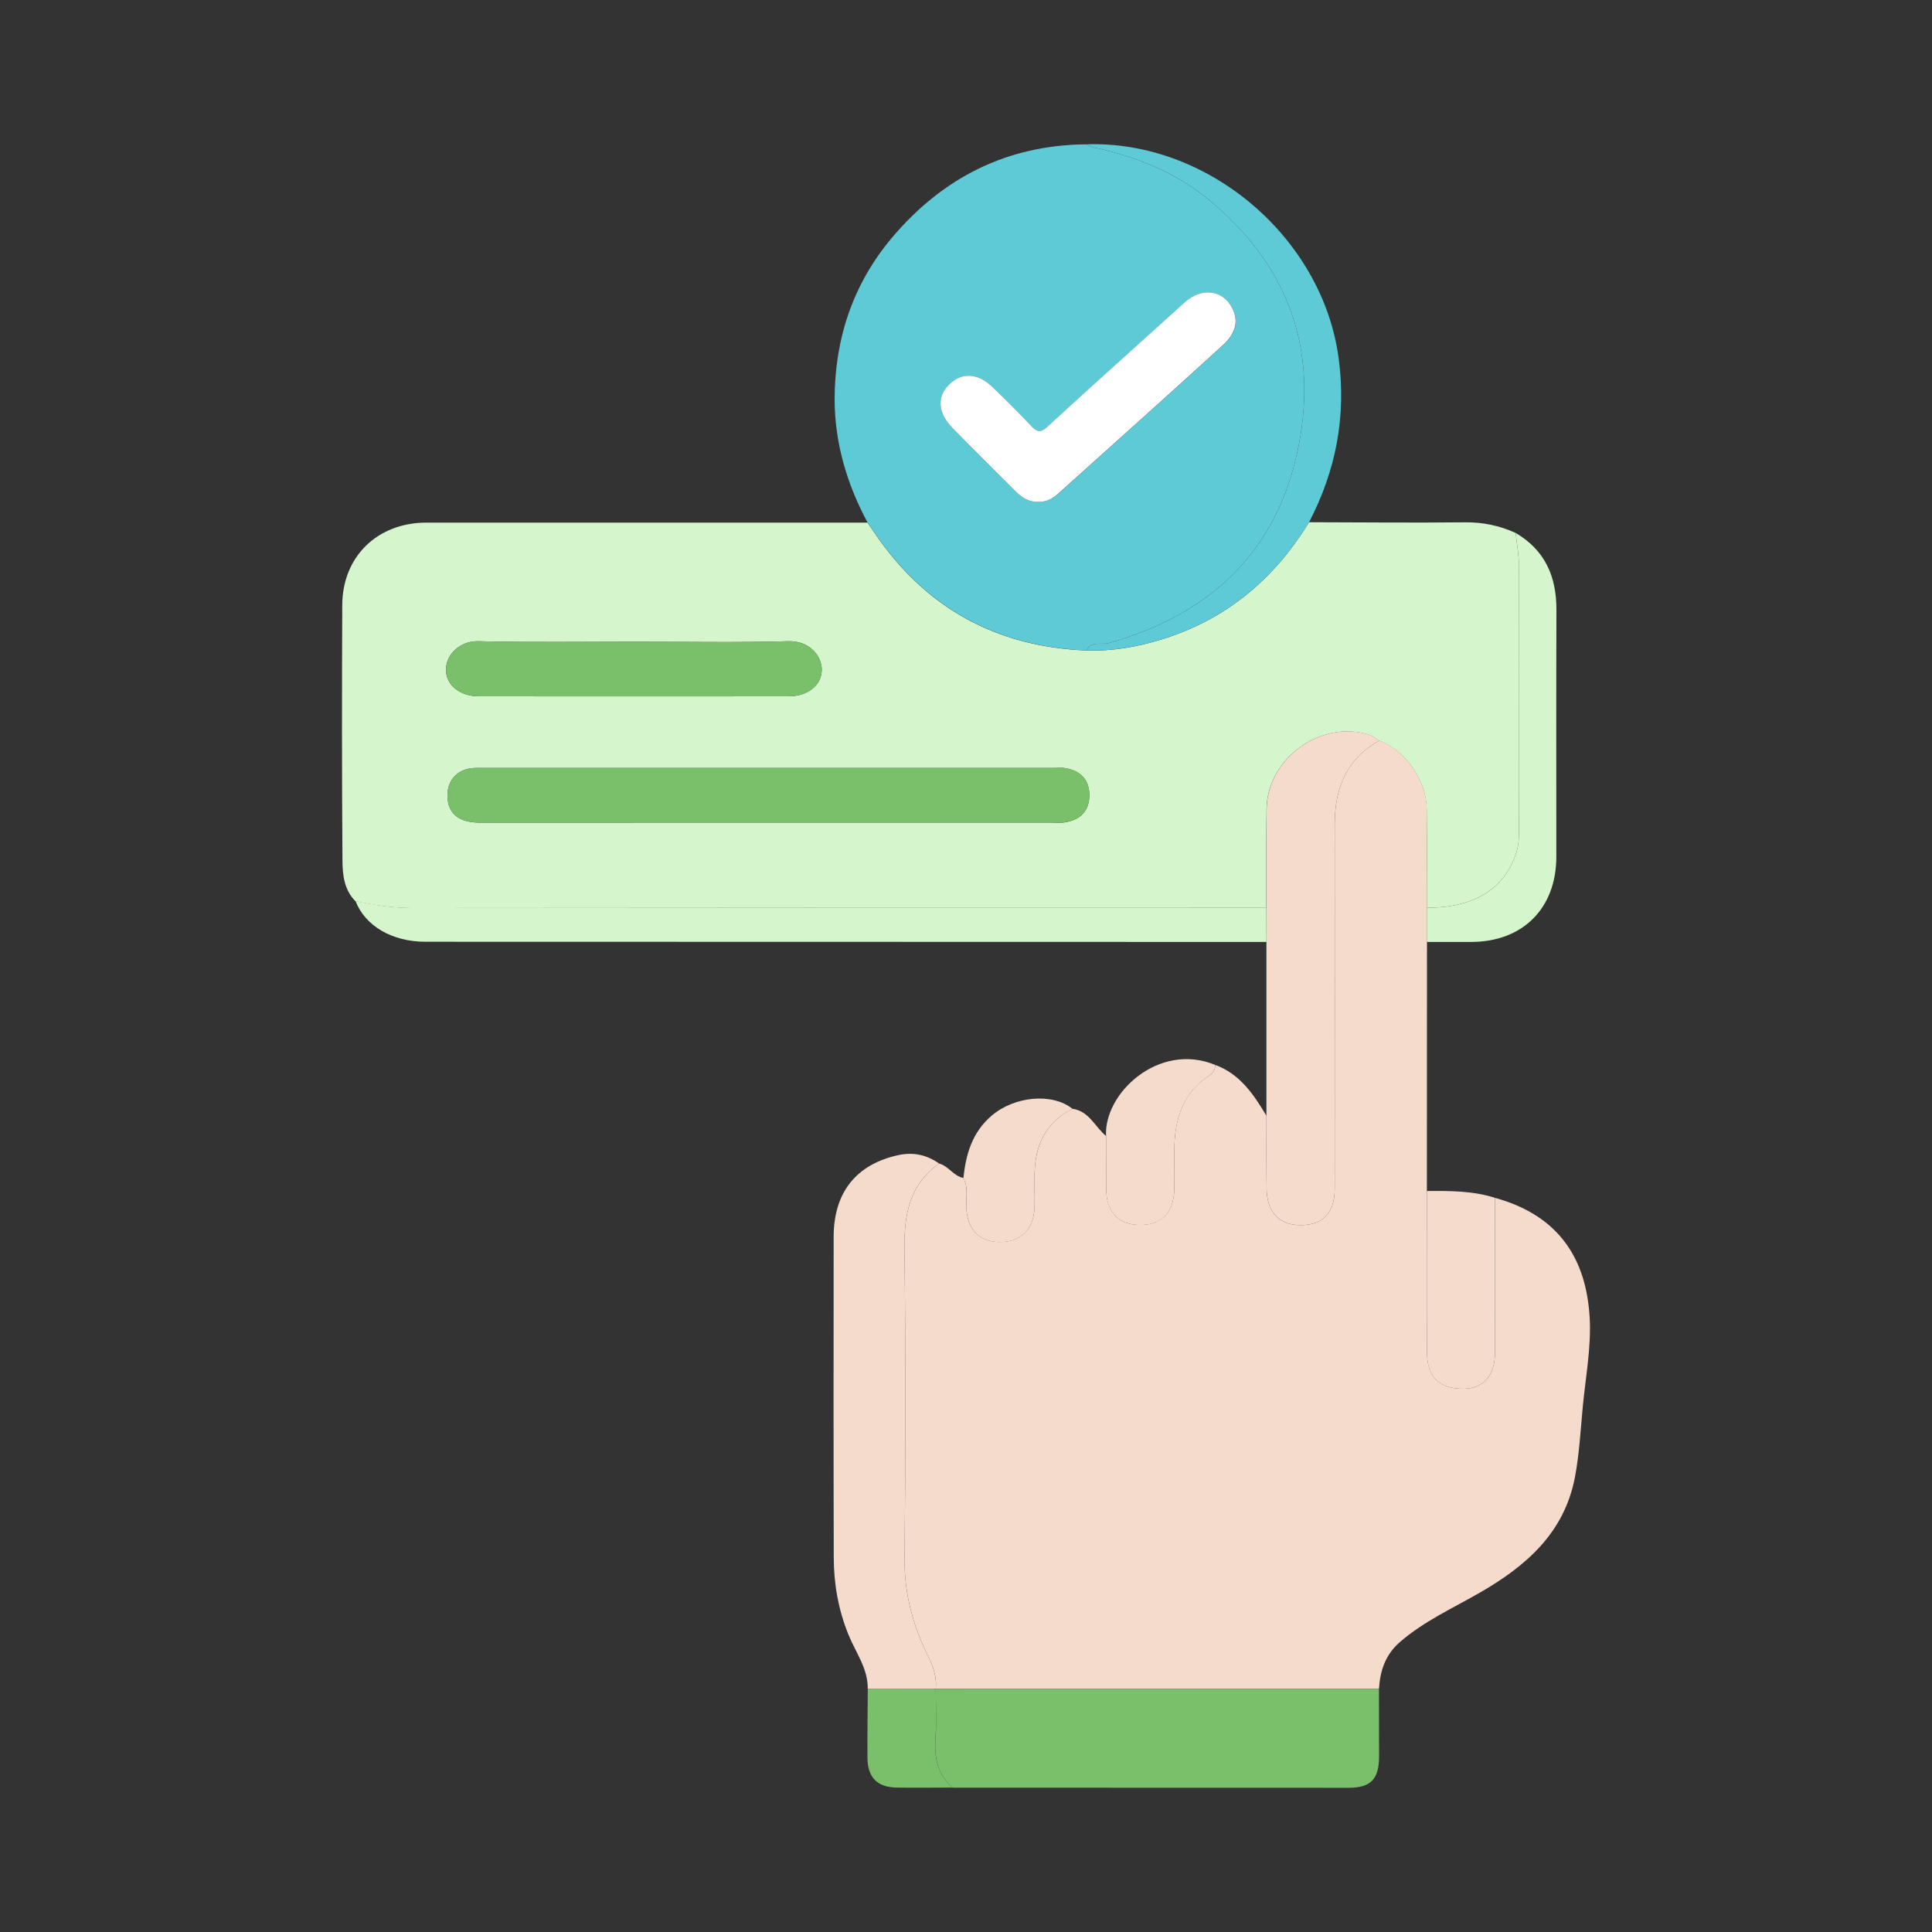 <?xml version="1.0" encoding="utf-8"?>
<!-- Generator: Adobe Illustrator 25.2.0, SVG Export Plug-In . SVG Version: 6.00 Build 0)  -->
<svg version="1.1" id="圖層_1" xmlns="http://www.w3.org/2000/svg" xmlns:xlink="http://www.w3.org/1999/xlink" x="0px" y="0px"
	 viewBox="0 0 200 200" style="enable-background:new 0 0 200 200;" xml:space="preserve">
<rect x="0" y="0" width="200" height="200" fill="#333333" stroke="none"/>
<style type="text/css">
	.st0{fill:#F5DBCC;}
	.st1{fill:#D5F6CD;}
	.st2{fill:#5ECAD6;}
	.st3{fill:#7ABF6A;}
	.st4{fill:#FFFFFF;}
</style>
<g>
	<path class="st0" d="M125.8,110.24c2.57,0.94,3.98,3.06,5.3,5.26c0,2.53-0.02,5.05,0.02,7.58c0.03,2.26,1.2,3.61,3.13,3.73
		c2.56,0.16,3.92-1.12,3.92-3.75c0.01-12.58,0.01-25.15,0-37.73c0-3.71,1.21-6.77,4.61-8.66c2.68,0.95,4.89,4.08,4.92,7.07
		c0.03,3.41,0.01,6.82,0.02,10.22c0,1.18,0,2.36,0,3.54c0,8.6,0,17.19-0.01,25.79c0,5.58-0.02,11.15,0.01,16.73
		c0.02,2.56,1.31,3.77,3.82,3.74c2.04-0.03,3.22-1.38,3.22-3.73c0.01-5.34,0-10.68,0-16.03c6.87,1.89,9.46,6.6,9.8,12.37
		c0.18,3.06-0.42,6.16-0.71,9.24c-0.23,2.44-0.36,4.9-0.81,7.29c-1.1,5.8-5.09,9.25-9.95,12.03c-2.78,1.59-5.73,2.93-8.19,5.07
		c-1.48,1.29-2.03,2.94-2.15,4.82c-15.29,0-30.58,0.01-45.88,0.01c0.13-1.21-0.25-2.28-0.79-3.37c-1.57-3.19-2.48-6.5-2.44-10.13
		c0.11-10.7,0.12-21.4-0.01-32.09c-0.04-3.54,0.53-6.62,3.59-8.79c0.98,0.26,1.49,1.3,2.51,1.49c0.51,0.94,0.27,1.96,0.3,2.94
		c0.05,2.29,1.25,3.63,3.34,3.69c2.23,0.06,3.62-1.23,3.72-3.53c0.06-1.35-0.06-2.71,0.03-4.06c0.18-2.76,1.34-4.94,3.91-6.2
		c1.72,0.25,2.32,1.87,3.47,2.82c0,1.82,0,3.64,0.01,5.46c0.02,2.38,1.25,3.72,3.44,3.74c2.24,0.03,3.53-1.23,3.61-3.6
		c0.05-1.58-0.04-3.17,0.02-4.75c0.11-2.8,0.94-5.28,3.39-6.96C125.42,111.2,125.81,110.84,125.8,110.24z"/>
	<path class="st1" d="M147.71,93.97c0-3.41,0.02-6.82-0.02-10.22c-0.03-2.99-2.23-6.12-4.92-7.07c-0.34-0.21-0.66-0.5-1.04-0.62
		c-4.99-1.57-10.54,2.44-10.62,7.69c-0.05,3.41-0.02,6.81-0.03,10.22c-29.46,0-58.93,0-88.39,0.03c-2.01,0-3.96-0.29-5.91-0.72
		c-1.16-1.18-1.32-2.73-1.33-4.21c-0.06-8.81-0.06-17.62-0.02-26.43c0.02-5.04,3.65-8.54,8.73-8.54c15.21,0,30.43,0,45.64,0
		c0.23,0.33,0.47,0.67,0.69,1c5.25,7.8,12.59,11.85,21.96,12.24c2.65,0.09,5.23-0.36,7.75-1.13c6.69-2.05,11.69-6.23,15.31-12.15
		c5.38,0.01,10.76,0.07,16.14,0.01c1.86-0.02,3.58,0.34,5.25,1.1c0.11,1.1,0.33,2.2,0.33,3.3c0.03,9.23,0.02,18.45,0.01,27.68
		c0,0.7-0.04,1.38-0.26,2.08C155.76,92.01,152.64,93.97,147.71,93.97z M79.49,85.15c9.76,0,19.53,0,29.29,0
		c0.53,0,1.07,0.06,1.58-0.04c1.52-0.29,2.41-1.21,2.41-2.79s-0.88-2.5-2.41-2.79c-0.46-0.09-0.94-0.03-1.41-0.03
		c-19.58,0-39.17,0-58.75,0c-0.47,0-0.95-0.03-1.41,0.03c-1.54,0.19-2.5,1.33-2.47,2.89c0.04,1.79,1.16,2.73,3.35,2.74
		C59.61,85.16,69.55,85.15,79.49,85.15z M65.72,66.43c-5.41,0-10.82,0.08-16.22-0.05c-1.82-0.04-3.29,1.3-3.33,2.89
		c-0.05,1.6,1.41,2.81,3.39,2.81c10.7,0.01,21.39,0.01,32.09,0c1.99,0,3.44-1.18,3.42-2.78c-0.02-1.37-1.23-2.98-3.48-2.92
		C76.3,66.53,71.01,66.43,65.72,66.43z"/>
	<path class="st2" d="M112.46,67.33c-9.37-0.4-16.71-4.44-21.96-12.24c-0.23-0.34-0.46-0.67-0.69-1c-2.15-3.99-3.41-8.28-3.41-12.78
		c0.01-6.21,1.89-11.92,5.95-16.72c5.23-6.19,11.88-9.57,20.08-9.65c0.26,0.11,0.51,0.26,0.78,0.32c4.35,0.94,8.38,2.51,11.88,5.38
		c7.75,6.38,11.15,14.52,9.54,24.42c-1.86,11.42-8.8,18.39-19.84,21.51C114.03,66.79,112.96,66.29,112.46,67.33z M107.54,51.96
		c0.81,0,1.47-0.36,2.05-0.88c5.67-5.1,11.36-10.18,16.99-15.32c1.07-0.97,1.79-2.23,1.03-3.78c-0.97-1.99-3.19-2.28-4.96-0.67
		c-4.74,4.29-9.51,8.56-14.22,12.88c-0.74,0.68-1.1,0.51-1.68-0.1c-1.3-1.36-2.64-2.68-3.98-4c-1.52-1.48-3.19-1.57-4.5-0.28
		c-1.29,1.26-1.2,2.93,0.33,4.5c2.17,2.23,4.4,4.41,6.6,6.62C105.84,51.57,106.58,51.99,107.54,51.96z"/>
	<path class="st3" d="M96.87,174.83c15.29,0,30.58-0.01,45.88-0.01c0,2.35,0.01,4.69,0.01,7.04c0,2.31-0.87,3.21-3.13,3.21
		c-13.67,0-27.34,0-41.01-0.01c-1.6-1.38-1.92-3.16-1.77-5.17C96.97,178.21,96.87,176.52,96.87,174.83L96.87,174.83z"/>
	<path class="st0" d="M97.22,120.45c-3.06,2.17-3.63,5.24-3.59,8.79c0.13,10.7,0.12,21.4,0.01,32.09
		c-0.04,3.64,0.87,6.95,2.44,10.13c0.53,1.08,0.91,2.15,0.79,3.37v0.01c-2.35,0-4.69-0.01-7.04-0.01c0.03-2.11-1.25-3.76-1.99-5.59
		c-1.06-2.6-1.53-5.29-1.53-8.05c-0.03-11.05-0.02-22.1-0.01-33.15c0-4.61,2.35-7.55,6.78-8.48
		C94.57,119.25,95.96,119.56,97.22,120.45z"/>
	<path class="st0" d="M131.09,93.96c0.01-3.41-0.02-6.81,0.03-10.22c0.08-5.25,5.63-9.25,10.62-7.69c0.37,0.12,0.69,0.41,1.04,0.62
		c-3.4,1.9-4.61,4.95-4.61,8.66c0.01,12.58,0.01,25.15,0,37.73c0,2.63-1.36,3.91-3.92,3.75c-1.93-0.12-3.1-1.48-3.13-3.73
		c-0.04-2.53-0.01-5.05-0.02-7.58c0-6,0-11.99,0-17.99C131.09,96.33,131.09,95.15,131.09,93.96z"/>
	<path class="st1" d="M131.09,93.96c0,1.18,0,2.37,0.01,3.55c-29.02,0-58.04-0.01-87.06-0.02c-3.46,0-6.24-1.64-7.24-4.22
		c1.95,0.42,3.89,0.72,5.9,0.72C72.16,93.96,101.63,93.96,131.09,93.96z"/>
	<path class="st2" d="M112.46,67.33c0.51-1.04,1.57-0.54,2.33-0.76c11.04-3.12,17.98-10.09,19.84-21.51
		c1.61-9.9-1.79-18.04-9.54-24.42c-3.49-2.87-7.53-4.44-11.88-5.38c-0.27-0.06-0.52-0.21-0.78-0.32
		c12.64-0.44,24.45,9.65,26.14,22.09c0.82,6.07-0.27,11.66-3.05,17.02c-3.62,5.91-8.62,10.1-15.31,12.15
		C117.69,66.97,115.11,67.42,112.46,67.33z"/>
	<path class="st1" d="M147.71,93.97c4.93,0,8.05-1.95,9.27-5.74c0.22-0.7,0.26-1.38,0.26-2.08c0-9.23,0.01-18.46-0.01-27.68
		c0-1.1-0.21-2.2-0.33-3.3c3.04,1.78,4.23,4.52,4.22,7.95c-0.03,8.52-0.01,17.05-0.01,25.57c0,5.34-3.48,8.81-8.81,8.82
		c-1.53,0-3.06,0-4.59,0C147.71,96.33,147.71,95.15,147.71,93.97z"/>
	<path class="st0" d="M154.76,124c0,5.34,0.01,10.68,0,16.03c0,2.35-1.19,3.71-3.22,3.73c-2.52,0.03-3.81-1.17-3.82-3.74
		c-0.04-5.58-0.01-11.15-0.01-16.73C150.08,123.28,152.46,123.26,154.76,124z"/>
	<path class="st0" d="M125.8,110.24c0.01,0.61-0.39,0.96-0.83,1.26c-2.44,1.68-3.28,4.16-3.39,6.96c-0.06,1.58,0.03,3.17-0.02,4.75
		c-0.07,2.37-1.36,3.63-3.61,3.6c-2.2-0.03-3.43-1.36-3.44-3.74c-0.01-1.82-0.01-3.64-0.01-5.46
		C114.24,113.22,119.92,107.82,125.8,110.24z"/>
	<path class="st0" d="M111.03,114.79c-2.58,1.26-3.74,3.44-3.91,6.2c-0.09,1.35,0.03,2.71-0.03,4.06c-0.1,2.3-1.49,3.59-3.72,3.53
		c-2.09-0.06-3.28-1.41-3.34-3.69c-0.02-0.99,0.22-2.01-0.3-2.94c0.26-2.48,0.91-4.74,2.94-6.47
		C105.01,113.49,108.92,113.09,111.03,114.79z"/>
	<path class="st3" d="M89.83,174.82c2.35,0,4.69,0.01,7.04,0.01c0,1.68,0.1,3.37-0.03,5.05c-0.15,2.02,0.18,3.79,1.77,5.17
		c-1.93,0-3.86,0.03-5.79,0c-1.99-0.03-3-1.04-3.02-3.05C89.78,179.62,89.82,177.22,89.83,174.82z"/>
	<path class="st3" d="M79.49,85.15c-9.94,0-19.88,0.01-29.82,0c-2.19,0-3.32-0.94-3.35-2.74c-0.03-1.55,0.93-2.69,2.47-2.89
		c0.46-0.06,0.94-0.03,1.41-0.03c19.58,0,39.17,0,58.75,0c0.47,0,0.95-0.05,1.41,0.03c1.52,0.29,2.41,1.21,2.41,2.79
		s-0.89,2.5-2.41,2.79c-0.51,0.1-1.06,0.04-1.58,0.04C99.01,85.15,89.25,85.15,79.49,85.15z"/>
	<path class="st3" d="M65.72,66.43c5.29,0,10.58,0.1,15.87-0.05c2.25-0.06,3.46,1.55,3.48,2.92c0.02,1.6-1.43,2.78-3.42,2.78
		c-10.7,0.01-21.39,0.01-32.09,0c-1.98,0-3.44-1.21-3.39-2.81c0.05-1.59,1.52-2.93,3.33-2.89C54.91,66.51,60.31,66.43,65.72,66.43z"
		/>
	<path class="st4" d="M107.53,51.96c-0.95,0.03-1.69-0.39-2.34-1.04c-2.2-2.21-4.43-4.39-6.6-6.62c-1.53-1.57-1.62-3.24-0.33-4.5
		c1.31-1.29,2.98-1.2,4.5,0.28c1.35,1.31,2.69,2.63,3.98,4c0.58,0.61,0.94,0.78,1.68,0.1c4.71-4.33,9.48-8.59,14.22-12.88
		c1.77-1.6,3.99-1.32,4.96,0.67c0.75,1.55,0.04,2.81-1.03,3.78c-5.63,5.14-11.32,10.22-16.99,15.32
		C109,51.6,108.35,51.96,107.53,51.96z"/>
</g>
</svg>
